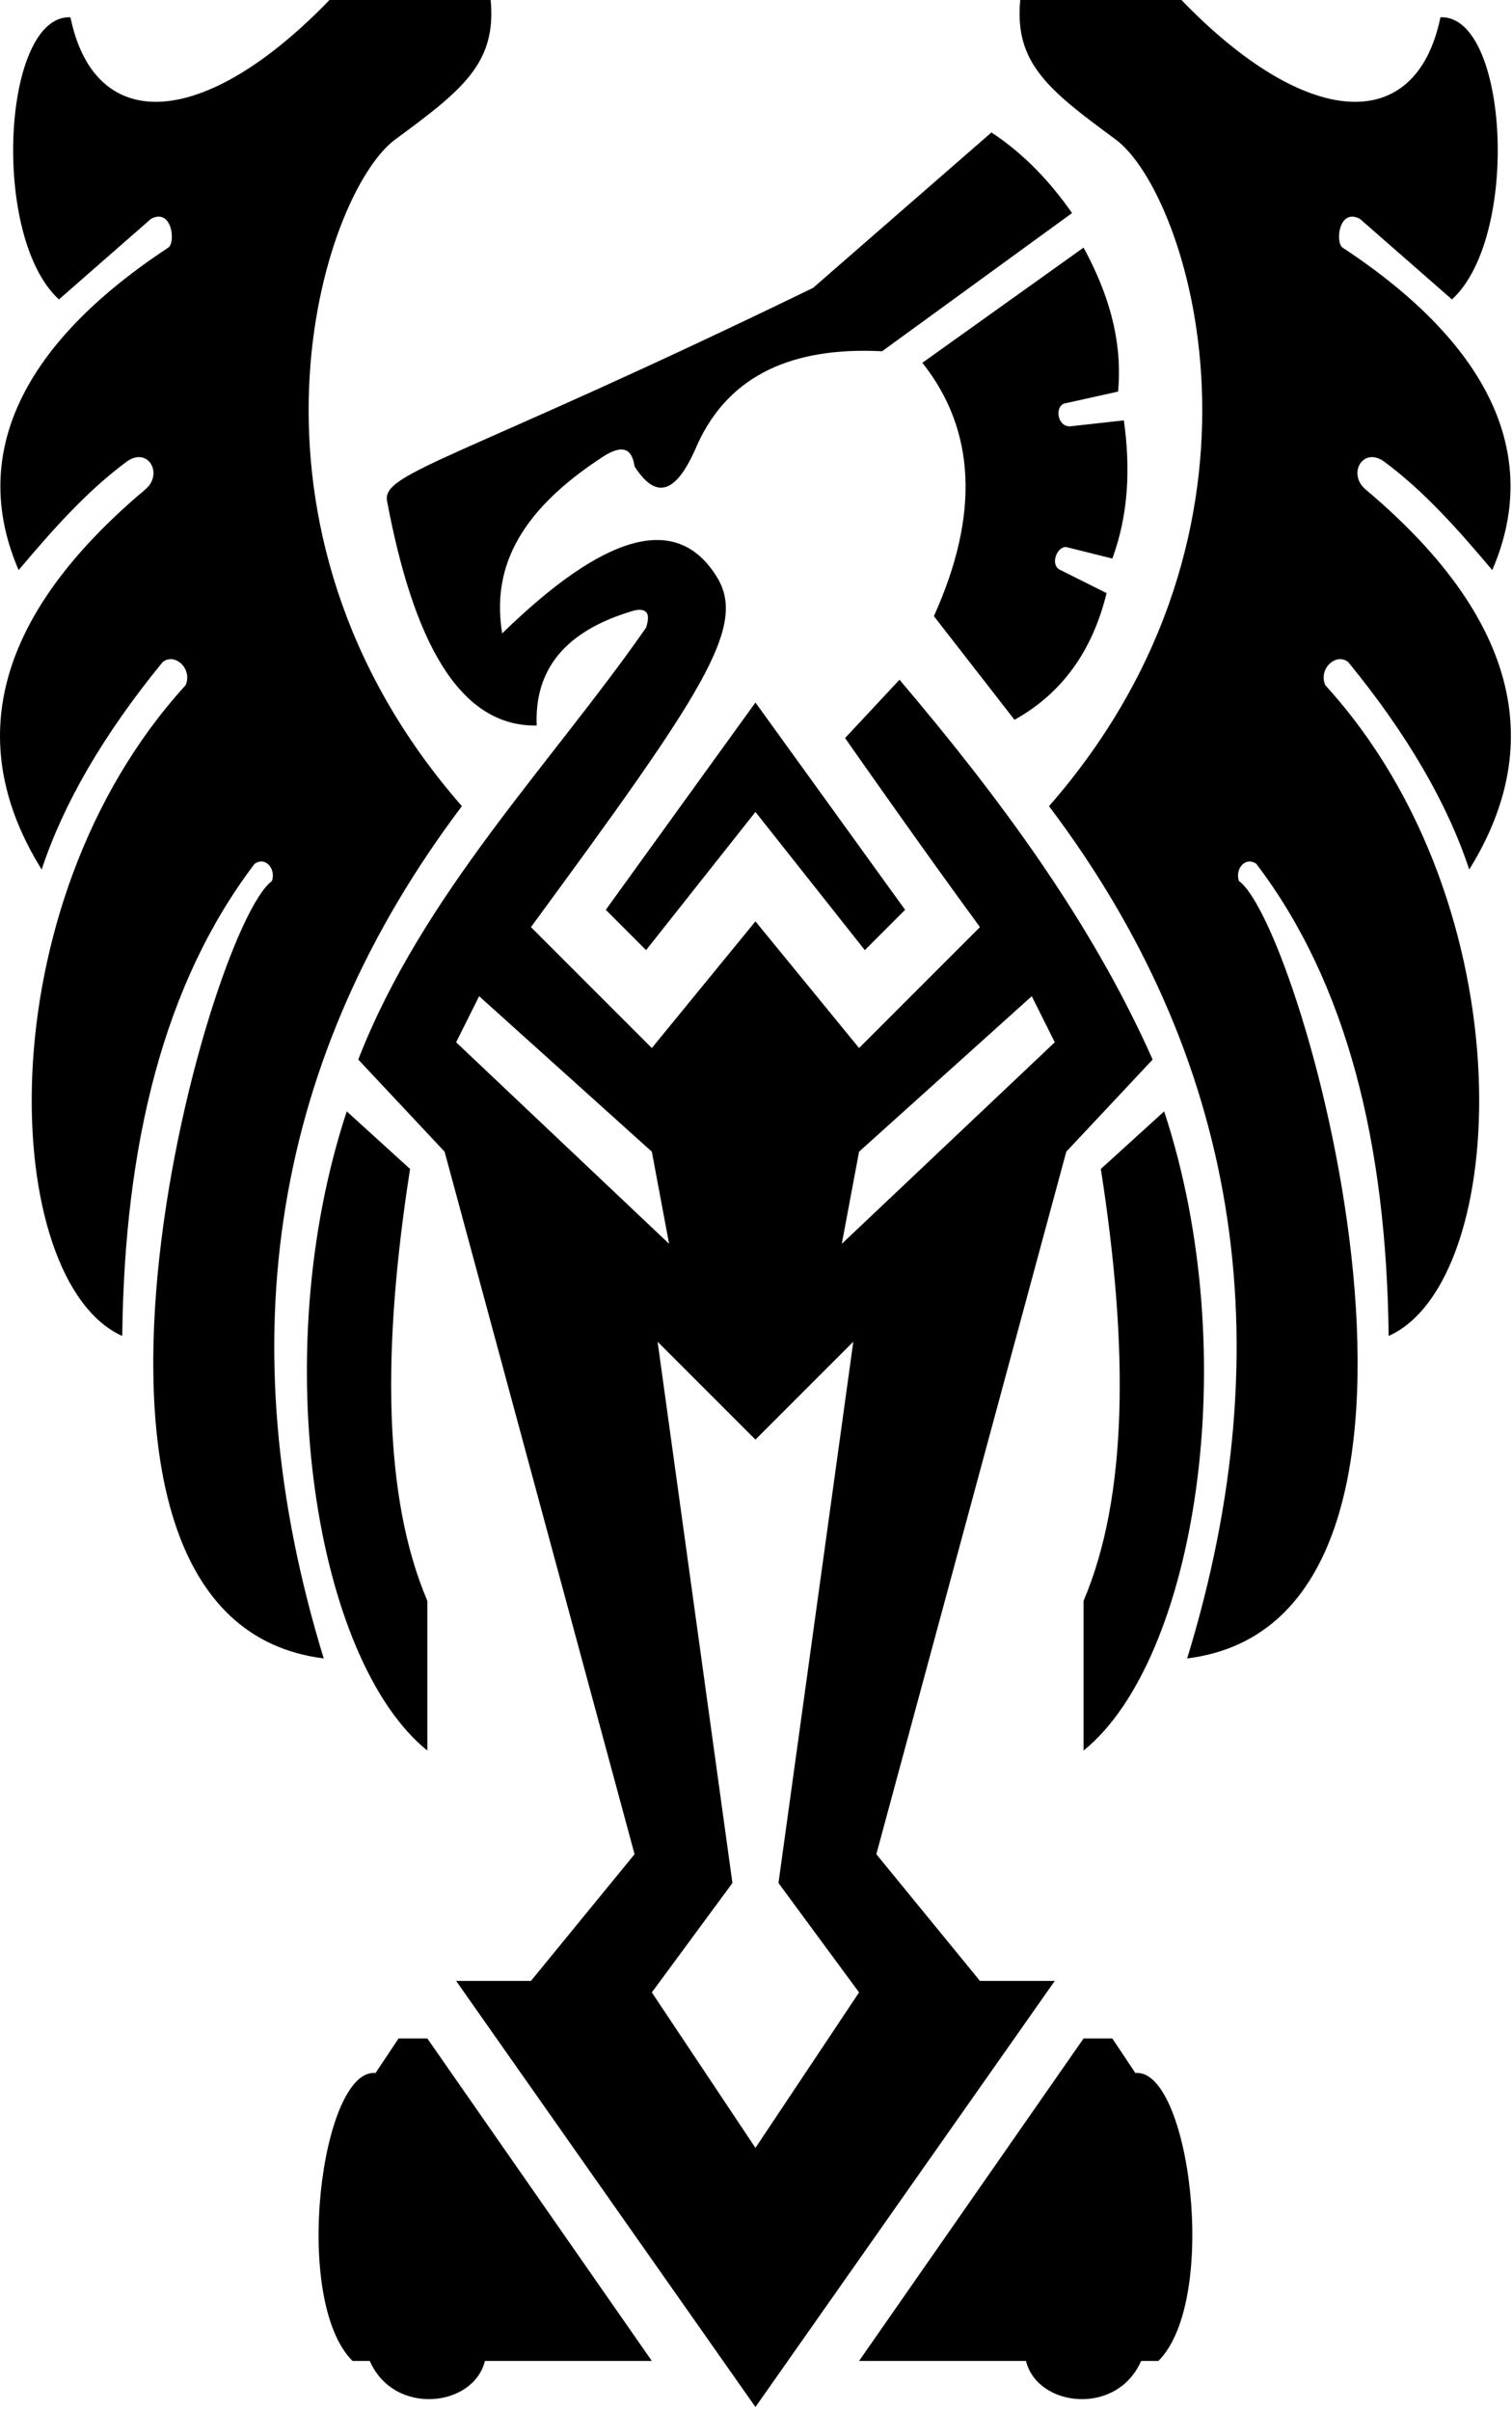 <?xml version="1.0" encoding="UTF-8" standalone="no"?><!DOCTYPE svg PUBLIC "-//W3C//DTD SVG 1.1//EN" "http://www.w3.org/Graphics/SVG/1.1/DTD/svg11.dtd"><svg width="197" height="314" viewBox="0 0 197 314" version="1.1" xmlns="http://www.w3.org/2000/svg" xmlns:xlink="http://www.w3.org/1999/xlink" xml:space="preserve" xmlns:serif="http://www.serif.com/" style="fill-rule:evenodd;clip-rule:evenodd;stroke-linejoin:round;stroke-miterlimit:2;"><path d="M59.428,258l9.75,0l13.5,-16.5l-24.75,-91.5l-11.25,-12c8.396,-21.57 25.103,-38.457 37.5,-56.25c0.534,-1.645 0.273,-2.601 -1.5,-2.25c-9.295,2.678 -13.048,7.906 -12.75,15c-10.291,0.154 -16.124,-11.337 -19.5,-29.25c-0.707,-3.75 9.308,-5.329 55.5,-27.75l23.25,-20.25c4.361,2.885 7.7,6.5 10.5,10.5l-24.75,18c-11.522,-0.589 -19.838,2.999 -24,12c-2.365,5.623 -4.993,8.087 -8.25,3c-0.32,-2.215 -1.423,-2.854 -3.75,-1.5c-12.139,7.75 -14.749,15.5 -13.5,23.25c12.987,-12.66 22.691,-16.036 28.008,-7.295c3.935,6.468 -1.95,15.145 -24.258,45.545l15.75,15.75l13.5,-16.5l13.5,16.5l15.75,-15.75c-7.745,-10.554 -17.573,-24.624 -17.573,-24.624l7.093,-7.596c13.174,15.526 25.047,31.628 32.98,49.47l-11.25,12l-24.75,91.5l13.5,16.5l9.75,0l-39,55.5l-39,-55.5Zm25.5,49.5l-29.25,-42l-3.75,0l-3,4.5c-7.049,-0.686 -10.976,29.521 -3,37.5l2.25,0c3.173,7.235 13.543,6.007 15,0l21.75,0Zm27,0l29.25,-42l3.75,0l3,4.5c7.049,-0.686 10.975,29.521 3,37.5l-2.25,0c-3.173,7.235 -13.544,6.007 -15,0l-21.75,0Zm-0,-48l-10.5,-14.25l9.75,-70.5l-12.75,12.75l-12.75,-12.75l9.75,70.5l-10.5,14.25l13.5,20.25l13.5,-20.25Zm-56.25,-31.5c-14.522,-11.702 -21.044,-51.29 -10.5,-83.25l8.25,7.5c-3.642,23.29 -3.529,42.699 2.25,56.25l-0,19.5Zm85.5,0c14.522,-11.702 21.044,-51.29 10.5,-83.25l-8.25,7.5c3.641,23.29 3.528,42.699 -2.25,56.25l-0,19.5Zm-77.25,-228l-21,0c-16.29,16.87 -30.564,17.677 -33.75,2.25c-8.823,-0.373 -10.448,28.558 -1.5,36.75l12,-10.5c2.752,-1.451 3.224,3.109 2.25,3.75c-20.111,13.242 -25.656,27.778 -19.5,42c4.127,-4.874 8.731,-10.211 14.25,-14.25c2.699,-1.723 4.612,1.764 2.25,3.75c-23.13,19.442 -21.644,36.378 -13.5,49.5c2.838,-8.587 8.042,-17.579 15.75,-27c1.548,-1.315 3.953,0.835 3,3c-26.404,28.935 -24.094,77.662 -8.25,84.75c0.279,-24.919 5.396,-45.93 17.25,-61.5c1.478,-0.989 2.789,0.733 2.25,2.25c-8.482,6.205 -33.438,96.24 6.75,101.25c-12.733,-41.527 -6.533,-78.479 18,-111c-32.023,-36.627 -18.176,-79.856 -8.665,-86.849c8.752,-6.435 13.195,-9.933 12.415,-18.151Zm69,0l21,0c16.29,16.87 30.564,17.677 33.75,2.25c8.822,-0.373 10.448,28.558 1.5,36.75l-12,-10.5c-2.753,-1.451 -3.224,3.109 -2.25,3.75c20.111,13.242 25.655,27.778 19.5,42c-4.128,-4.874 -8.731,-10.211 -14.25,-14.25c-2.7,-1.723 -4.612,1.764 -2.25,3.75c23.129,19.442 21.644,36.378 13.5,49.5c-2.838,-8.587 -8.043,-17.579 -15.75,-27c-1.549,-1.315 -3.954,0.835 -3,3c26.404,28.935 24.094,77.662 8.25,84.75c-0.279,-24.919 -5.396,-45.93 -17.25,-61.5c-1.479,-0.989 -2.79,0.733 -2.25,2.25c8.481,6.205 33.437,96.24 -6.75,101.25c12.732,-41.527 6.532,-78.479 -18,-111c32.022,-36.627 18.175,-79.856 8.664,-86.849c-8.752,-6.435 -13.195,-9.933 -12.414,-18.151Zm-70.5,129.75l22.5,20.25l2.25,12l-27.75,-26.25l3,-6Zm72,0l-22.5,20.25l-2.25,12l27.75,-26.25l-3,-6Zm-50.25,-6l-5.25,-5.25l19.5,-27l19.5,27l-5.25,5.25l-14.25,-18l-14.25,18Zm57,-91.5l-21,15c7.03,8.876 7.41,19.915 1.5,33l10.5,13.5c6.109,-3.391 10.132,-8.868 12,-16.5l-6,-3c-1.43,-0.59 -0.504,-3.105 0.75,-3l6,1.5c2.129,-5.796 2.365,-11.829 1.5,-18l-6.75,0.75c-2.002,0.36 -2.387,-2.843 -0.75,-3l6.75,-1.5c0.482,-5.369 -0.492,-11.385 -4.5,-18.75Z"/></svg>